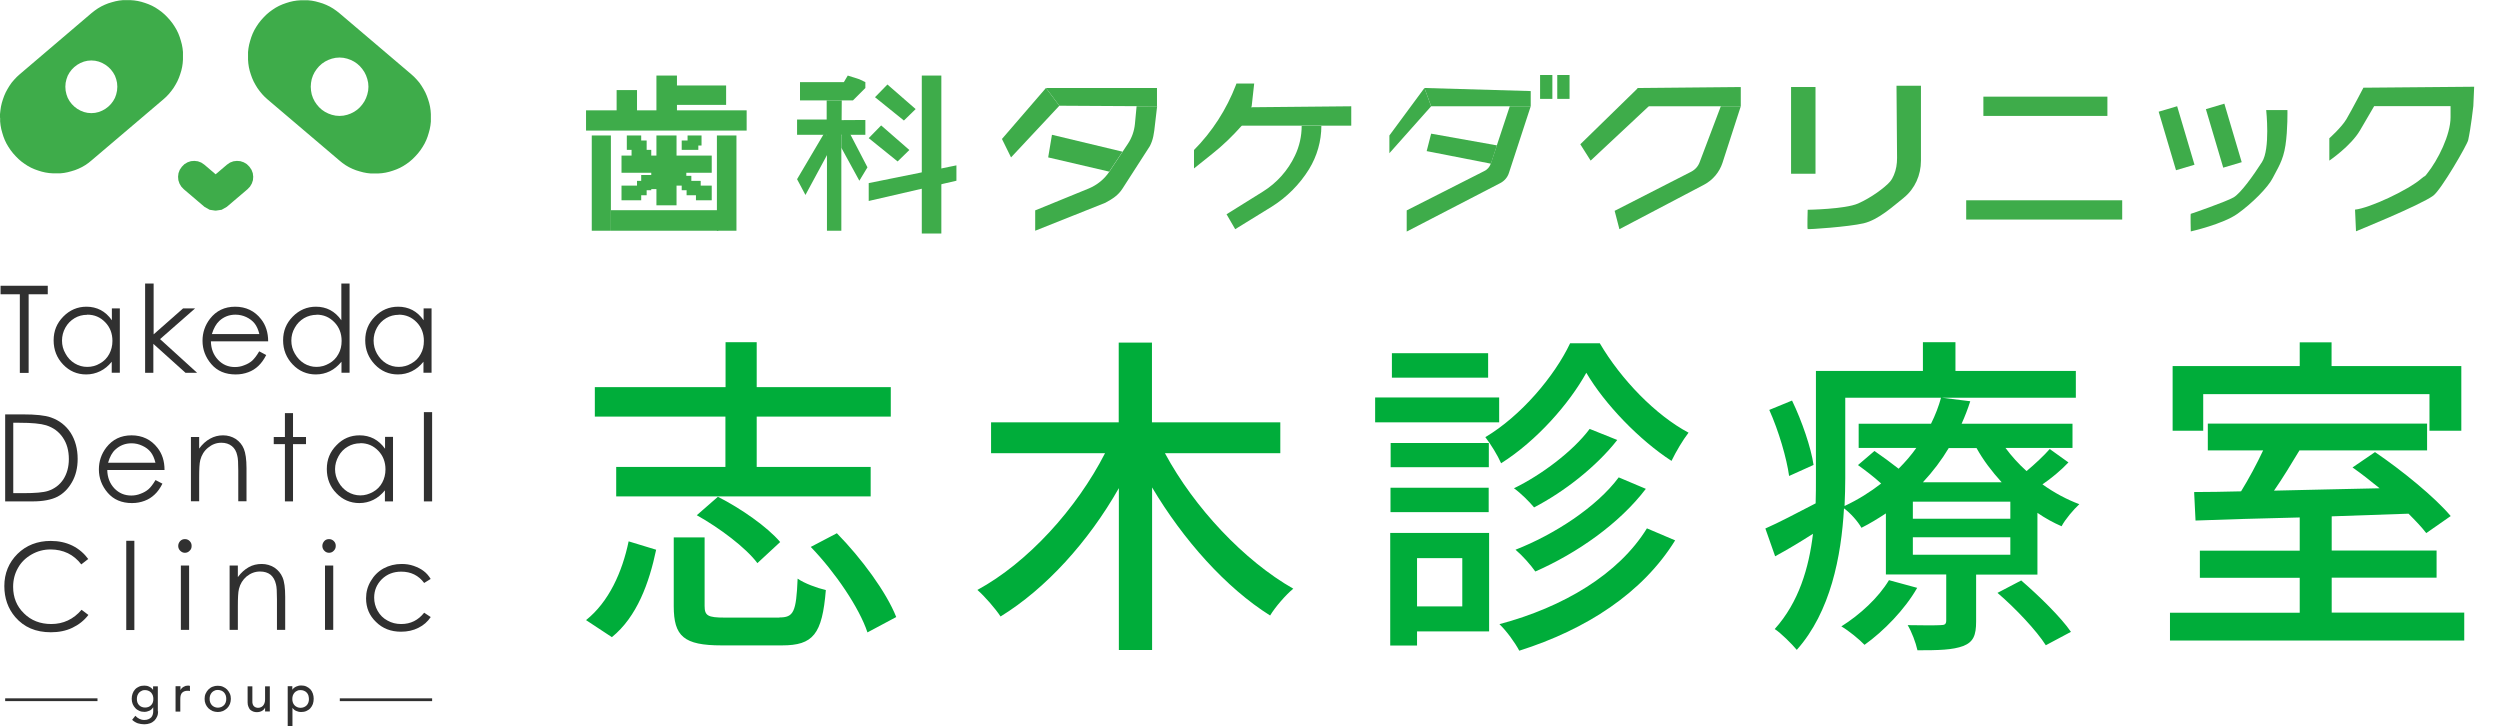 <?xml version="1.0" encoding="UTF-8"?>
<svg id="_レイヤー_1" data-name="レイヤー 1" xmlns="http://www.w3.org/2000/svg" xmlns:xlink="http://www.w3.org/1999/xlink" viewBox="0 0 179 52">
  <defs>
    <style>
      .cls-1 {
        clip-path: url(#clippath);
      }

      .cls-2 {
        fill: none;
      }

      .cls-2, .cls-3, .cls-4, .cls-5, .cls-6 {
        stroke-width: 0px;
      }

      .cls-3 {
        fill-rule: evenodd;
      }

      .cls-3, .cls-4 {
        fill: #3eac4a;
      }

      .cls-5 {
        fill: #303030;
      }

      .cls-6 {
        fill: #00ad3a;
      }
    </style>
    <clipPath id="clippath">
      <rect class="cls-2" width="31" height="52"/>
    </clipPath>
  </defs>
  <g class="cls-1">
    <g>
      <path class="cls-3" d="M18.13,12.65l-.03-.25-.09-.24-.15-.22-.19-.19-.22-.13-.24-.08-.25-.02-.25.03-.24.09-.22.15-.81.69-.81-.69-.22-.15-.24-.09-.25-.03-.25.02-.24.08-.22.13-.19.19-.15.22-.09.24-.03.25.02.25.08.24.13.22.18.19,1.48,1.26.37.21.4.06h.01s.01,0,.01,0h.03s0,0,0,0l.41-.06.37-.21,1.48-1.26.18-.19.13-.22.08-.24.02-.25Z"/>
      <path class="cls-3" d="M0,8.44v-.27s.03-.27.03-.27l.04-.27.06-.26.08-.26.09-.25.11-.25.13-.24.14-.23.16-.23.18-.21.19-.2.21-.19L6.55.94l.23-.18.23-.16.24-.14.25-.12.25-.1.26-.08.26-.07.26-.05.27-.03h.27s.27,0,.27,0l.26.02.26.04.26.06.26.08.25.09.25.11.24.13.23.15.22.16.21.18.2.2.19.21.18.23.16.24.14.24.12.25.1.26.08.26.07.26.05.27.03.27v.27s0,.27,0,.27l-.02.27-.04.27-.06.26-.08.26-.09.25-.11.25-.13.24-.14.23-.16.22-.18.22-.19.2-.21.19-5.13,4.36-.22.18-.23.16-.24.14-.25.12-.25.1-.26.08-.26.07-.26.05-.27.03h-.27s-.27,0-.27,0l-.27-.02-.26-.04-.26-.06-.26-.08-.25-.09-.25-.11-.24-.13-.23-.15-.22-.16-.21-.18-.2-.2-.19-.21-.18-.23-.16-.24-.14-.24-.12-.25-.1-.26-.08-.26-.07-.26-.05-.27-.03-.27v-.27ZM8.4,6.21l-.02-.28-.06-.26-.09-.25-.13-.23-.16-.21-.18-.18-.21-.16-.23-.13-.25-.1-.26-.06-.27-.02-.27.02-.26.06-.25.1-.23.13-.21.16-.18.18-.16.21-.13.23-.09.25-.06.26-.02.28.02.28.06.27.09.25.13.23.16.21.18.18.21.16.23.13.25.1.26.06.27.02.27-.02.26-.06.25-.1.23-.13.21-.16.18-.18.16-.21.13-.23.09-.25.06-.27.02-.28Z"/>
      <path class="cls-3" d="M30.85,8.71l-.03.27-.05.27-.07.26-.08.26-.1.26-.12.25-.14.24-.16.24-.18.23-.19.21-.2.2-.21.18-.22.16-.23.15-.24.13-.25.11-.25.09-.26.08-.26.06-.26.04-.27.02h-.27s-.27,0-.27,0l-.27-.03-.26-.05-.26-.07-.26-.08-.25-.1-.25-.12-.24-.14-.23-.16-.22-.18-5.13-4.36-.21-.19-.19-.2-.18-.22-.16-.22-.14-.23-.13-.24-.11-.25-.09-.25-.08-.26-.06-.26-.04-.27-.02-.27v-.27s0-.27,0-.27l.03-.27.05-.27.07-.26.08-.26.1-.26.12-.25.14-.24.16-.24.18-.23.19-.21.2-.2.21-.18.22-.16.23-.15.24-.13.25-.11.25-.09.26-.08.26-.06.26-.04.26-.02h.27s.27,0,.27,0l.27.03.26.05.26.07.26.08.25.1.25.12.24.14.23.16.23.18,5.13,4.36.21.19.19.2.18.21.16.23.14.23.13.24.11.25.09.25.08.26.06.26.04.27.02.27v.27s0,.27,0,.27ZM26.38,6.21l-.02-.28-.06-.27-.09-.26-.12-.24-.15-.22-.17-.2-.2-.18-.22-.15-.24-.12-.25-.09-.27-.06-.28-.02-.28.02-.27.06-.25.09-.24.12-.22.15-.2.18-.17.2-.15.22-.12.24-.09.26-.05.27-.02.28.02.28.05.27.09.26.12.24.15.22.17.2.2.18.22.15.24.12.25.09.27.06.28.02.28-.02.27-.06.25-.09.24-.12.22-.15.2-.18.17-.2.15-.22.12-.24.09-.26.06-.27.02-.28Z"/>
      <path class="cls-5" d="M.04,21.07v-.61h3.38v.61h-1.37v5.63h-.63v-5.63H.04Z"/>
      <path class="cls-5" d="M6.24,22.54c-.33,0-.63.08-.9.24-.28.17-.5.39-.66.68-.16.29-.24.6-.24.93s.08.64.25.93c.16.3.38.53.66.7.28.17.58.25.9.25s.63-.08.91-.25c.29-.16.51-.39.66-.67.15-.28.23-.59.23-.94,0-.53-.17-.98-.52-1.34-.35-.36-.77-.54-1.28-.54ZM8.58,22.08v4.61h-.58v-.79c-.24.3-.52.53-.83.68-.31.15-.64.23-1,.23-.65,0-1.2-.24-1.65-.71-.45-.47-.68-1.05-.68-1.73s.23-1.23.69-1.7c.46-.47,1.02-.71,1.66-.71.37,0,.71.08,1.02.24.3.16.57.4.8.73v-.85h.58Z"/>
      <path class="cls-5" d="M10.41,20.3h.59v3.64l2.11-1.86h.86l-2.51,2.2,2.65,2.41h-.83l-2.3-2.07v2.07h-.59v-6.39Z"/>
      <path class="cls-5" d="M18.57,23.92c-.08-.32-.19-.57-.34-.76-.15-.19-.35-.34-.6-.46-.24-.11-.5-.17-.77-.17-.45,0-.83.15-1.15.44-.23.21-.41.53-.54.95h3.4ZM18.57,25.16l.49.26c-.16.32-.35.58-.56.78-.21.2-.45.35-.72.45-.27.1-.57.16-.9.16-.74,0-1.32-.24-1.75-.74-.42-.49-.63-1.05-.63-1.67,0-.59.18-1.11.53-1.57.45-.58,1.05-.87,1.81-.87s1.4.3,1.86.9c.33.42.5.95.5,1.58h-4.1c.01.53.18.97.51,1.32.33.35.73.52,1.21.52.23,0,.45-.04.67-.13.22-.08.41-.19.56-.32.15-.14.32-.35.5-.66"/>
      <path class="cls-5" d="M22.68,22.54c-.33,0-.63.08-.91.24-.28.17-.5.39-.66.68-.17.29-.25.6-.25.93s.08.64.25.93c.17.3.39.53.66.7.28.17.58.25.89.25s.62-.08.91-.25c.29-.16.51-.39.66-.67.16-.28.23-.59.23-.94,0-.53-.17-.98-.52-1.34-.35-.36-.77-.54-1.28-.54M25.03,20.3v6.39h-.58v-.79c-.25.3-.52.53-.83.68-.31.15-.64.23-1.01.23-.64,0-1.2-.24-1.65-.71-.45-.47-.69-1.05-.69-1.73s.23-1.23.69-1.7c.46-.47,1.02-.71,1.66-.71.37,0,.72.08,1.02.24.3.16.57.4.8.73v-2.63h.58Z"/>
      <path class="cls-5" d="M28.55,22.54c-.33,0-.63.08-.9.24-.28.17-.5.39-.66.68-.16.29-.24.6-.24.93s.08.64.24.93c.17.3.39.53.66.7.28.17.58.25.9.25s.62-.08.91-.25c.29-.16.51-.39.66-.67.16-.28.23-.59.23-.94,0-.53-.17-.98-.52-1.34-.35-.36-.78-.54-1.28-.54ZM30.9,22.08v4.61h-.58v-.79c-.24.3-.52.53-.83.68-.3.15-.64.23-1,.23-.65,0-1.2-.24-1.65-.71-.45-.47-.69-1.05-.69-1.73s.23-1.23.69-1.7c.46-.47,1.02-.71,1.67-.71.37,0,.71.08,1.02.24.3.16.57.4.8.73v-.85h.58,0Z"/>
      <path class="cls-5" d="M.96,35.31h.71c.85,0,1.44-.05,1.77-.16.46-.15.83-.43,1.09-.82.26-.4.4-.89.4-1.46,0-.6-.14-1.12-.43-1.54-.29-.43-.69-.72-1.2-.88-.39-.12-1.02-.18-1.91-.18h-.44v5.04h0ZM.37,35.9v-6.23h1.27c.92,0,1.59.07,2.01.22.6.21,1.07.58,1.41,1.1.33.52.5,1.15.5,1.87,0,.62-.13,1.18-.4,1.65-.27.48-.61.82-1.04,1.05-.43.22-1.02.34-1.8.34H.37Z"/>
      <path class="cls-5" d="M11.13,33.13c-.08-.32-.19-.57-.34-.76-.15-.19-.35-.34-.59-.45-.25-.12-.51-.18-.78-.18-.45,0-.83.15-1.15.44-.24.21-.41.53-.53.95h3.4ZM11.13,34.37l.5.26c-.16.32-.35.59-.56.78-.21.2-.45.35-.72.45-.27.1-.56.16-.9.16-.74,0-1.32-.25-1.74-.74-.42-.49-.63-1.05-.63-1.67,0-.59.18-1.11.53-1.57.45-.58,1.05-.87,1.81-.87s1.4.3,1.86.9c.33.42.5.94.5,1.58h-4.1c.01.53.18.97.51,1.32.33.34.73.51,1.21.51.23,0,.45-.04.67-.13.22-.08.41-.19.56-.32.16-.14.32-.35.5-.65"/>
      <path class="cls-5" d="M13.67,31.29h.59v.83c.23-.32.49-.55.78-.71.29-.16.59-.24.93-.24s.64.09.91.26c.26.18.46.41.58.71.12.29.19.76.19,1.38v2.37h-.59v-2.2c0-.53-.02-.89-.07-1.06-.06-.31-.2-.54-.39-.69-.2-.16-.45-.24-.75-.24-.36,0-.67.12-.96.36-.28.23-.46.53-.55.88-.06.23-.08.65-.08,1.26v1.69h-.59v-4.61h0Z"/>
      <path class="cls-5" d="M20.4,29.58h.58v1.71h.93v.51h-.93v4.1h-.58v-4.1h-.8v-.51h.8v-1.71Z"/>
      <path class="cls-5" d="M25.8,31.74c-.33,0-.63.08-.9.24-.28.16-.5.39-.66.68-.16.29-.25.6-.25.93s.08.64.25.93c.16.3.39.53.66.7.28.16.57.25.9.25s.62-.09.91-.25c.29-.16.51-.39.66-.67.15-.28.23-.59.23-.94,0-.53-.17-.98-.52-1.34-.35-.36-.77-.54-1.28-.54M28.14,31.29v4.61h-.58v-.79c-.25.3-.52.53-.83.68-.3.15-.64.23-1,.23-.65,0-1.2-.24-1.65-.71-.46-.47-.68-1.05-.68-1.73s.23-1.23.69-1.7c.46-.48,1.01-.71,1.66-.71.37,0,.71.08,1.02.24.3.16.57.4.8.72v-.85h.58,0Z"/>
      <path class="cls-5" d="M30.94,29.51h-.59v6.39h.59v-6.39Z"/>
      <path class="cls-5" d="M6.31,40.03l-.49.38c-.27-.35-.59-.62-.96-.8-.38-.18-.79-.27-1.24-.27-.49,0-.94.12-1.36.36-.42.24-.75.56-.97.96-.23.4-.35.85-.35,1.36,0,.76.26,1.4.78,1.9.51.51,1.17.76,1.95.76.86,0,1.59-.34,2.17-1.02l.49.37c-.31.4-.69.7-1.15.92-.46.22-.97.32-1.54.32-1.08,0-1.92-.36-2.55-1.09-.52-.61-.78-1.35-.78-2.22,0-.91.32-1.68.94-2.3.63-.62,1.43-.93,2.38-.93.57,0,1.09.11,1.56.34.46.23.84.56,1.14.97"/>
      <path class="cls-5" d="M9.62,38.72h-.58v6.39h.58v-6.39Z"/>
      <path class="cls-5" d="M12.95,40.49h.59v4.61h-.59v-4.61ZM13.24,38.6c.14,0,.25.05.34.14.1.1.14.21.14.35s-.04.25-.14.34c-.09.1-.21.15-.34.15-.13,0-.24-.05-.34-.15-.09-.09-.14-.21-.14-.34s.05-.25.14-.35c.1-.1.21-.14.34-.14Z"/>
      <path class="cls-5" d="M16.44,40.49h.59v.83c.23-.32.5-.55.78-.71.28-.16.6-.23.93-.23s.64.09.91.26c.26.18.46.41.58.7.13.3.19.76.19,1.39v2.37h-.59v-2.2c0-.53-.02-.89-.07-1.06-.07-.31-.2-.53-.39-.69-.19-.15-.44-.23-.75-.23-.36,0-.67.12-.96.35-.28.24-.46.53-.55.89-.06.23-.08.65-.08,1.25v1.69h-.59v-4.61h0Z"/>
      <path class="cls-5" d="M23.27,40.49h.59v4.61h-.59v-4.61ZM23.56,38.6c.13,0,.25.05.34.14.1.1.14.21.14.35s-.05.25-.14.34c-.09.1-.21.15-.34.15s-.25-.05-.34-.15c-.09-.09-.14-.21-.14-.34s.05-.25.14-.35c.09-.1.21-.14.34-.14Z"/>
      <path class="cls-5" d="M30.84,41.45l-.47.29c-.4-.54-.95-.81-1.64-.81-.56,0-1.02.18-1.39.54-.36.36-.55.8-.55,1.32,0,.33.08.65.25.95.17.3.4.53.7.69.3.17.62.25.99.25.67,0,1.21-.27,1.64-.81l.47.31c-.22.33-.51.59-.88.77-.37.19-.78.28-1.25.28-.72,0-1.32-.23-1.79-.7-.48-.46-.71-1.02-.71-1.69,0-.45.11-.86.34-1.24.22-.38.52-.68.91-.9.39-.21.82-.32,1.3-.32.3,0,.59.04.87.14.28.1.52.22.71.37.2.15.36.34.5.57"/>
      <path class="cls-5" d="M10.39,49.41c-.09,0-.17.01-.24.05-.07.03-.13.07-.19.13-.05.06-.09.12-.12.2-.03.08-.04.17-.04.26,0,.18.05.33.16.44.11.11.25.17.43.17s.32-.06.43-.17c.11-.11.16-.26.16-.44,0-.09-.01-.18-.04-.26-.03-.08-.07-.14-.12-.2-.05-.05-.11-.1-.19-.13-.07-.03-.15-.05-.25-.05M11.32,50.93c0,.14-.02.26-.07.37-.05.11-.11.21-.2.3-.09.08-.19.15-.31.19-.12.04-.25.07-.4.07-.17,0-.33-.03-.47-.07-.14-.05-.28-.13-.41-.25l.23-.29c.09.1.19.17.29.22.1.05.22.08.35.08.12,0,.23-.02.31-.06.08-.04.15-.08.2-.14.05-.06.08-.13.1-.2.02-.07.03-.15.03-.23v-.27h-.01c-.07.11-.15.19-.27.24-.11.05-.23.08-.35.08-.13,0-.25-.02-.36-.07-.11-.05-.21-.11-.29-.2-.08-.08-.14-.18-.19-.29-.04-.11-.07-.23-.07-.37s.02-.26.06-.37c.04-.12.1-.22.18-.31.08-.09.18-.15.29-.2.11-.05.24-.07.38-.07.12,0,.24.02.35.08.11.05.2.13.27.23h0v-.26h.34v1.8h0Z"/>
      <path class="cls-5" d="M12.58,49.13h.34v.28h0s.05-.09.09-.13c.04-.04.08-.07.13-.1.05-.03.1-.05.15-.07.06-.01.11-.02.16-.02s.11,0,.15.02v.37s-.07-.02-.1-.02c-.03,0-.06,0-.08,0-.16,0-.29.05-.38.14-.09.09-.13.24-.13.44v.91h-.34v-1.81h0Z"/>
      <path class="cls-5" d="M15.01,50.04c0,.09.01.18.04.25.03.08.07.14.12.2.05.05.11.1.19.13.07.03.15.05.24.05s.17-.02.25-.05c.07-.03.13-.08.19-.13.05-.05.09-.12.12-.2.03-.08.04-.16.04-.25s-.01-.18-.04-.26c-.03-.08-.07-.14-.12-.2-.05-.05-.11-.1-.19-.13-.08-.03-.16-.05-.25-.05s-.17.01-.24.05c-.07.03-.14.07-.19.13-.05.06-.09.12-.12.2-.03.08-.04.17-.04.26ZM14.65,50.04c0-.13.02-.26.07-.37.05-.12.12-.21.2-.3.09-.09.19-.16.3-.2.12-.05.24-.07.37-.07s.26.02.37.07c.12.05.22.12.3.2.08.09.15.19.2.3.05.11.07.24.07.37s-.03.26-.07.37c-.05.12-.12.22-.2.3-.09.08-.19.15-.3.2-.12.05-.24.07-.37.07s-.26-.03-.37-.07c-.11-.05-.21-.12-.3-.2-.09-.09-.15-.19-.2-.3-.05-.12-.07-.24-.07-.37Z"/>
      <path class="cls-5" d="M19.32,50.94h-.34v-.28h0c-.04.1-.12.18-.22.24-.11.06-.23.09-.37.09-.09,0-.17-.01-.25-.04-.08-.03-.15-.07-.21-.12-.06-.05-.1-.13-.14-.22-.04-.09-.06-.19-.06-.31v-1.16h.34v1.07c0,.08,0,.16.03.22.02.06.05.11.09.14.04.04.08.07.13.08.05.02.1.03.15.03.07,0,.14-.01.2-.04.06-.02.11-.06.16-.11.05-.05.08-.12.11-.19.03-.08.04-.17.04-.27v-.93h.34v1.81h0Z"/>
      <path class="cls-5" d="M21.52,49.41c-.09,0-.17.01-.24.05-.07.03-.14.07-.19.13-.05.06-.09.12-.12.2-.03.08-.04.17-.04.26s.01.18.04.25c.03.08.06.14.12.2.05.05.11.1.19.13.07.03.15.05.24.05s.17-.02.25-.05c.07-.03.14-.08.19-.13.05-.05.09-.12.12-.2.03-.08.04-.16.04-.25s-.02-.18-.04-.26c-.03-.08-.06-.14-.12-.2-.05-.05-.11-.1-.19-.13-.07-.03-.15-.05-.25-.05ZM20.59,49.13h.34v.26h0c.06-.1.15-.17.27-.23.12-.05.23-.08.36-.08.14,0,.26.02.37.07.11.05.21.12.29.2.08.09.14.19.18.31.04.12.06.24.06.37s-.02.26-.06.38c-.04.11-.1.21-.18.3-.08.09-.18.15-.29.2-.11.05-.24.07-.37.07s-.25-.03-.36-.08c-.11-.05-.2-.13-.26-.22h0v1.34h-.34v-2.89h0Z"/>
      <path class="cls-5" d="M6.98,50H.37v.2h6.61v-.2Z"/>
      <path class="cls-5" d="M30.94,50h-6.61v.2h6.61v-.2Z"/>
    </g>
  </g>
  <polygon class="cls-4" points="60.7 5.41 60.42 5.88 57.28 5.88 57.28 7.19 61.07 7.19 61.96 6.3 61.96 5.88 61.52 5.67 60.7 5.41"/>
  <polygon class="cls-4" points="59.19 7.19 59.19 8.56 57.07 8.56 57.07 9.65 58.8 9.65 61.96 9.65 61.96 8.95 61.96 8.59 60.26 8.6 60.27 7.19 59.19 7.19"/>
  <polygon class="cls-4" points="59.21 9.41 59.21 16.52 60.24 16.52 60.24 9.35 59.21 9.41"/>
  <polygon class="cls-4" points="60.55 8.98 62.11 11.98 61.53 12.94 60.24 10.58 60.24 9.7 60.55 8.98"/>
  <polygon class="cls-4" points="63.54 6.05 62.65 6.96 64.72 8.63 65.56 7.81 63.54 6.05"/>
  <polygon class="cls-4" points="63.09 8.98 62.2 9.89 64.27 11.56 65.11 10.74 63.09 8.98"/>
  <rect class="cls-4" x="66" y="5.41" width="1.4" height="11.31"/>
  <polygon class="cls-4" points="68.48 11.84 62.2 13.11 62.2 14.39 68.48 12.94 68.48 11.84"/>
  <polygon class="cls-4" points="74.89 6.3 71.74 9.95 72.39 11.27 75.85 7.57 74.89 6.3"/>
  <polygon class="cls-4" points="82.84 6.3 82.84 7.61 75.85 7.57 74.89 6.3 82.84 6.3"/>
  <path class="cls-4" d="M74.12,15.05v1.47l5.02-2c.54-.29.93-.55,1.22-1l1.97-3.06c.24-.46.3-.91.37-1.57l.15-1.28h-1.47l-.12,1.27c-.05.5-.22.99-.5,1.41l-.38.57-.95,1.43c-.36.54-.87.95-1.46,1.2l-3.84,1.57Z"/>
  <polyline class="cls-4" points="75.32 9.65 80.37 10.86 79.42 12.29 75.05 11.27"/>
  <path class="cls-4" d="M88.53,5.98l-.04.11c-.67,1.74-1.69,3.33-3,4.65h0v1.32l1.3-1.04c.76-.6,1.46-1.28,2.1-2h0s.73-1.41.73-1.41l.18-1.63h-1.26Z"/>
  <polygon class="cls-4" points="96.75 7.61 96.75 9 88.64 9 89.49 7.68 96.75 7.61"/>
  <path class="cls-4" d="M88.44,16.41l2.58-1.59c1.1-.68,2.03-1.61,2.71-2.71h0c.57-.93.88-2.01.88-3.1h0s-1.41,0-1.41,0h0c0,.74-.16,1.46-.48,2.13h0c-.5,1.06-1.3,1.96-2.3,2.58l-2.6,1.62"/>
  <polygon class="cls-4" points="101.99 6.3 99.48 9.7 99.48 10.97 102.47 7.61 101.99 6.3"/>
  <polygon class="cls-4" points="109.6 6.52 109.6 7.61 108.1 7.61 102.47 7.61 101.99 6.3 109.6 6.52"/>
  <path class="cls-4" d="M100.72,15.07v1.51l6.7-3.47c.29-.15.52-.41.62-.73l1.56-4.77h-1.5l-1.36,4.11c-.08.24-.26.44-.49.54l-5.54,2.81Z"/>
  <polygon class="cls-4" points="102.47 9.57 107.18 10.41 106.75 11.72 102.15 10.82 102.47 9.57"/>
  <rect class="cls-4" x="110.27" y="5.37" width=".88" height="1.71"/>
  <rect class="cls-4" x="111.5" y="5.37" width=".88" height="1.71"/>
  <polygon class="cls-4" points="124.64 7.61 122.96 7.61 116.51 7.61 117.28 6.3 124.64 6.23 124.64 7.61"/>
  <polygon class="cls-4" points="113.15 10.33 113.89 11.5 118.05 7.61 117.28 6.3 113.15 10.33"/>
  <path class="cls-4" d="M115.6,15.1l5.48-2.8c.29-.15.51-.39.62-.7l1.51-3.99h1.43l-1.31,4.05c-.22.67-.69,1.23-1.31,1.56l-6.07,3.19-.34-1.31Z"/>
  <rect class="cls-4" x="128.24" y="6.23" width="1.75" height="6.21"/>
  <rect class="cls-4" x="142.01" y="6.92" width="8.88" height="1.38"/>
  <rect class="cls-4" x="153.66" y="9.21" width="4.37" height="1.38" transform="translate(121.02 -142.33) rotate(73.48)"/>
  <rect class="cls-4" x="157.03" y="9.02" width="4.37" height="1.38" transform="translate(123.26 -145.69) rotate(73.48)"/>
  <rect class="cls-4" x="140.78" y="14.34" width="11.17" height="1.38"/>
  <path class="cls-4" d="M162.26,7.89s.3,2.77-.3,3.71-1.52,2.23-2.03,2.53-3.04,1.18-3.07,1.18,0,1.26,0,1.26c0,0,2.3-.52,3.34-1.26s2.19-1.89,2.53-2.57.74-1.21.91-2.34.14-2.52.14-2.52h-1.52Z"/>
  <path class="cls-4" d="M169.21,6.3s-.78,1.5-1.2,2.22c-.35.6-1.23,1.38-1.23,1.38v1.6s1.54-1.04,2.2-2.17,1.01-1.73,1.01-1.73h5.47s0,.79,0,.79c0,1.26-.89,3.05-1.68,4.04-.25.32-.06.06-.4.35-.97.84-3.72,2.12-4.76,2.23l.07,1.55s4.59-1.86,5.53-2.55c.57-.42,2.42-3.63,2.5-3.97.19-.84.37-2.45.37-2.45l.06-1.38-7.95.07Z"/>
  <path class="cls-4" d="M135.79,6.14h1.75v5.37c0,1.02-.43,2-1.22,2.64,0,0-.02.01-.02.02-.76.6-1.8,1.57-2.87,1.82s-3.96.45-4,.41,0-1.38,0-1.38c0,0,2.68-.04,3.61-.45s1.92-1.14,2.29-1.57c.11-.13.2-.29.27-.46.17-.39.23-.81.23-1.23l-.04-5.18Z"/>
  <polygon class="cls-4" points="59.16 9.29 57.07 12.83 57.67 13.96 59.29 10.96 59.21 9.7 59.16 9.29"/>
  <g>
    <polygon class="cls-4" points="48.47 7.9 48.47 7.51 51.99 7.51 51.99 6.12 48.47 6.12 48.47 5.41 47 5.41 47 7.9 45.61 7.9 45.61 6.45 44.15 6.45 44.15 7.9 41.96 7.9 41.96 9.35 53.46 9.35 53.46 7.9 48.47 7.9"/>
    <polygon class="cls-4" points="48.44 9.7 47 9.7 47 11.14 46.63 11.14 46.63 10.73 46.3 10.73 46.3 10.06 45.91 10.06 45.91 9.7 44.88 9.7 44.88 10.73 45.22 10.73 45.22 11.14 44.5 11.14 44.5 12.37 46.63 12.37 46.63 12.53 46.3 12.53 45.91 12.53 45.91 12.95 45.61 12.95 45.61 13.29 45.22 13.29 44.5 13.29 44.5 14.34 45.22 14.34 45.61 14.34 45.71 14.34 45.91 14.34 45.91 13.98 46.3 13.98 46.3 13.62 46.63 13.62 46.63 13.54 47 13.54 47 14.7 48.44 14.7 48.44 13.29 48.81 13.29 48.81 13.62 49.16 13.62 49.16 13.98 49.83 13.98 49.83 14.34 50.17 14.34 50.55 14.34 50.96 14.34 50.96 13.29 50.55 13.29 50.17 13.29 50.17 12.95 49.83 12.95 49.5 12.95 49.5 12.59 49.14 12.59 49.14 12.37 50.96 12.37 50.96 11.14 48.44 11.14 48.44 9.7"/>
    <polygon class="cls-4" points="50.23 10.42 50.23 9.7 49.23 9.7 49.23 10.06 48.81 10.06 48.81 10.73 50 10.73 50 10.42 50.23 10.42"/>
    <rect class="cls-4" x="51.33" y="9.7" width="1.4" height="6.82"/>
    <rect class="cls-4" x="42.37" y="9.7" width="1.37" height="6.82"/>
    <rect class="cls-4" x="43.74" y="15.05" width="7.69" height="1.47"/>
  </g>
  <g>
    <path class="cls-6" d="M41.96,44.4c1.63-1.3,2.59-3.43,3.05-5.64l1.97.6c-.5,2.38-1.37,4.8-3.17,6.26l-1.85-1.22ZM51.95,29.83h-9.36v-2.11h9.36v-3.22h2.23v3.22h9.6v2.11h-9.6v3.6h8.16v2.11h-18.22v-2.11h7.82v-3.6ZM55.79,44.21c1.03,0,1.22-.36,1.32-2.78.48.34,1.39.67,2.02.82-.26,3.17-.91,3.96-3.14,3.96h-4.32c-2.71,0-3.43-.65-3.43-2.81v-4.92h2.21v4.9c0,.7.22.84,1.44.84h3.91ZM51.4,35.57c1.63.82,3.55,2.16,4.46,3.24l-1.63,1.51c-.82-1.1-2.71-2.52-4.34-3.43l1.51-1.32ZM59.92,38.18c1.75,1.78,3.55,4.22,4.25,6l-2.06,1.1c-.58-1.75-2.3-4.3-4.06-6.12l1.87-.98Z"/>
    <path class="cls-6" d="M83.41,32.45c2.09,3.89,5.67,7.7,9.19,9.7-.53.43-1.3,1.32-1.66,1.92-3.17-1.99-6.22-5.42-8.45-9.17v11.64h-2.38v-11.59c-2.18,3.84-5.23,7.2-8.47,9.19-.36-.55-1.13-1.44-1.66-1.9,3.62-1.97,7.1-5.81,9.14-9.79h-8.16v-2.21h9.14v-5.71h2.38v5.71h9.19v2.21h-8.28Z"/>
    <path class="cls-6" d="M107.34,30.24h-8.88v-1.78h8.88v1.78ZM106.62,45.21h-5.16v1.01h-1.92v-8.06h7.08v7.06ZM106.6,33.45h-7.03v-1.73h7.03v1.73ZM99.56,34.92h7.03v1.75h-7.03v-1.75ZM106.55,27.04h-6.89v-1.75h6.89v1.75ZM101.46,39.96v3.46h3.24v-3.46h-3.24ZM114.54,24.57c1.54,2.62,4.01,5.16,6.36,6.41-.41.53-.89,1.34-1.22,2.02-2.3-1.49-4.78-4.06-6.1-6.31-1.22,2.21-3.55,4.87-6.1,6.48-.24-.55-.74-1.37-1.13-1.87,2.54-1.51,4.94-4.34,6.07-6.72h2.11ZM119.94,38.69c-2.33,3.77-6.36,6.38-11.16,7.9-.31-.58-.89-1.39-1.42-1.9,4.58-1.22,8.54-3.58,10.56-6.86l2.02.86ZM115.79,31.51c-1.49,1.9-3.79,3.7-5.95,4.82-.36-.43-.94-1.01-1.44-1.37,1.94-.94,4.22-2.64,5.42-4.25l1.97.79ZM117.85,34.99c-1.9,2.5-4.92,4.61-7.92,5.93-.34-.48-.91-1.13-1.42-1.56,2.76-1.08,5.81-3.05,7.39-5.18l1.94.82Z"/>
    <path class="cls-6" d="M148.09,33.12c-.55.58-1.22,1.13-1.85,1.56.84.6,1.73,1.08,2.64,1.42-.41.38-1.01,1.08-1.27,1.58-.6-.26-1.18-.58-1.73-.96v4.42h-4.39v3.36c0,.98-.19,1.46-.91,1.75-.77.29-1.78.31-3.29.31-.12-.55-.41-1.32-.7-1.8,1.03.02,2.04.02,2.35,0,.31,0,.41-.07.41-.34v-3.29h-4.32v-4.37c-.55.36-1.13.72-1.75,1.03-.26-.46-.79-1.06-1.25-1.39-.19,3.41-.96,7.42-3.38,10.13-.34-.41-1.15-1.22-1.58-1.49,1.73-1.92,2.45-4.39,2.74-6.82-.91.58-1.82,1.13-2.71,1.61l-.7-1.99c.94-.41,2.21-1.08,3.6-1.8.02-.62.02-1.22.02-1.8v-7.68h7.66v-2.06h2.33v2.06h8.62v1.92h-16.51v5.76c0,.62-.02,1.3-.05,1.99.98-.46,1.85-1.01,2.62-1.61-.5-.46-1.13-.94-1.66-1.32l1.18-1.01c.53.36,1.18.84,1.73,1.27.48-.48.91-.98,1.27-1.49h-4.13v-1.73h5.18c.31-.62.55-1.25.72-1.87l2.09.26c-.17.53-.38,1.08-.62,1.61h7.94v1.73h-4.8c.43.58.94,1.15,1.51,1.66.6-.5,1.27-1.13,1.66-1.58l1.34.96ZM128.1,34.08c-.17-1.25-.74-3.22-1.42-4.73l1.63-.67c.72,1.49,1.37,3.41,1.54,4.61l-1.75.79ZM137.27,42.09c-.89,1.56-2.4,3.1-3.77,4.08-.36-.38-1.15-1.03-1.66-1.32,1.34-.84,2.66-2.06,3.41-3.31l2.02.55ZM143.94,35.92h-6.98v1.22h6.98v-1.22ZM143.94,38.47h-6.98v1.25h6.98v-1.25ZM139.53,32.08c-.5.84-1.13,1.68-1.85,2.45h5.64c-.7-.77-1.32-1.58-1.8-2.45h-1.99ZM144.73,41.57c1.27,1.1,2.83,2.62,3.55,3.67l-1.8.96c-.65-1.03-2.16-2.64-3.46-3.75l1.7-.89Z"/>
    <path class="cls-6" d="M176.44,43.87v1.99h-21.07v-1.99h9.29v-2.5h-7.15v-1.94h7.15v-2.38c-2.81.07-5.42.14-7.46.22l-.1-2.04c.98,0,2.14-.02,3.36-.05.55-.89,1.13-1.97,1.58-2.93h-3.96v-1.92h15.7v1.92h-9.14c-.58.96-1.2,1.99-1.82,2.88,2.38-.05,4.97-.12,7.56-.17-.65-.53-1.32-1.06-1.94-1.49l1.61-1.1c1.92,1.3,4.3,3.24,5.42,4.58l-1.75,1.22c-.31-.41-.77-.89-1.27-1.39-1.82.07-3.7.12-5.5.19v2.45h7.51v1.94h-7.51v2.5h9.5ZM157.74,30.84h-2.18v-4.63h9.1v-1.7h2.28v1.7h9.29v4.63h-2.28v-2.62h-16.2v2.62Z"/>
  </g>
</svg>